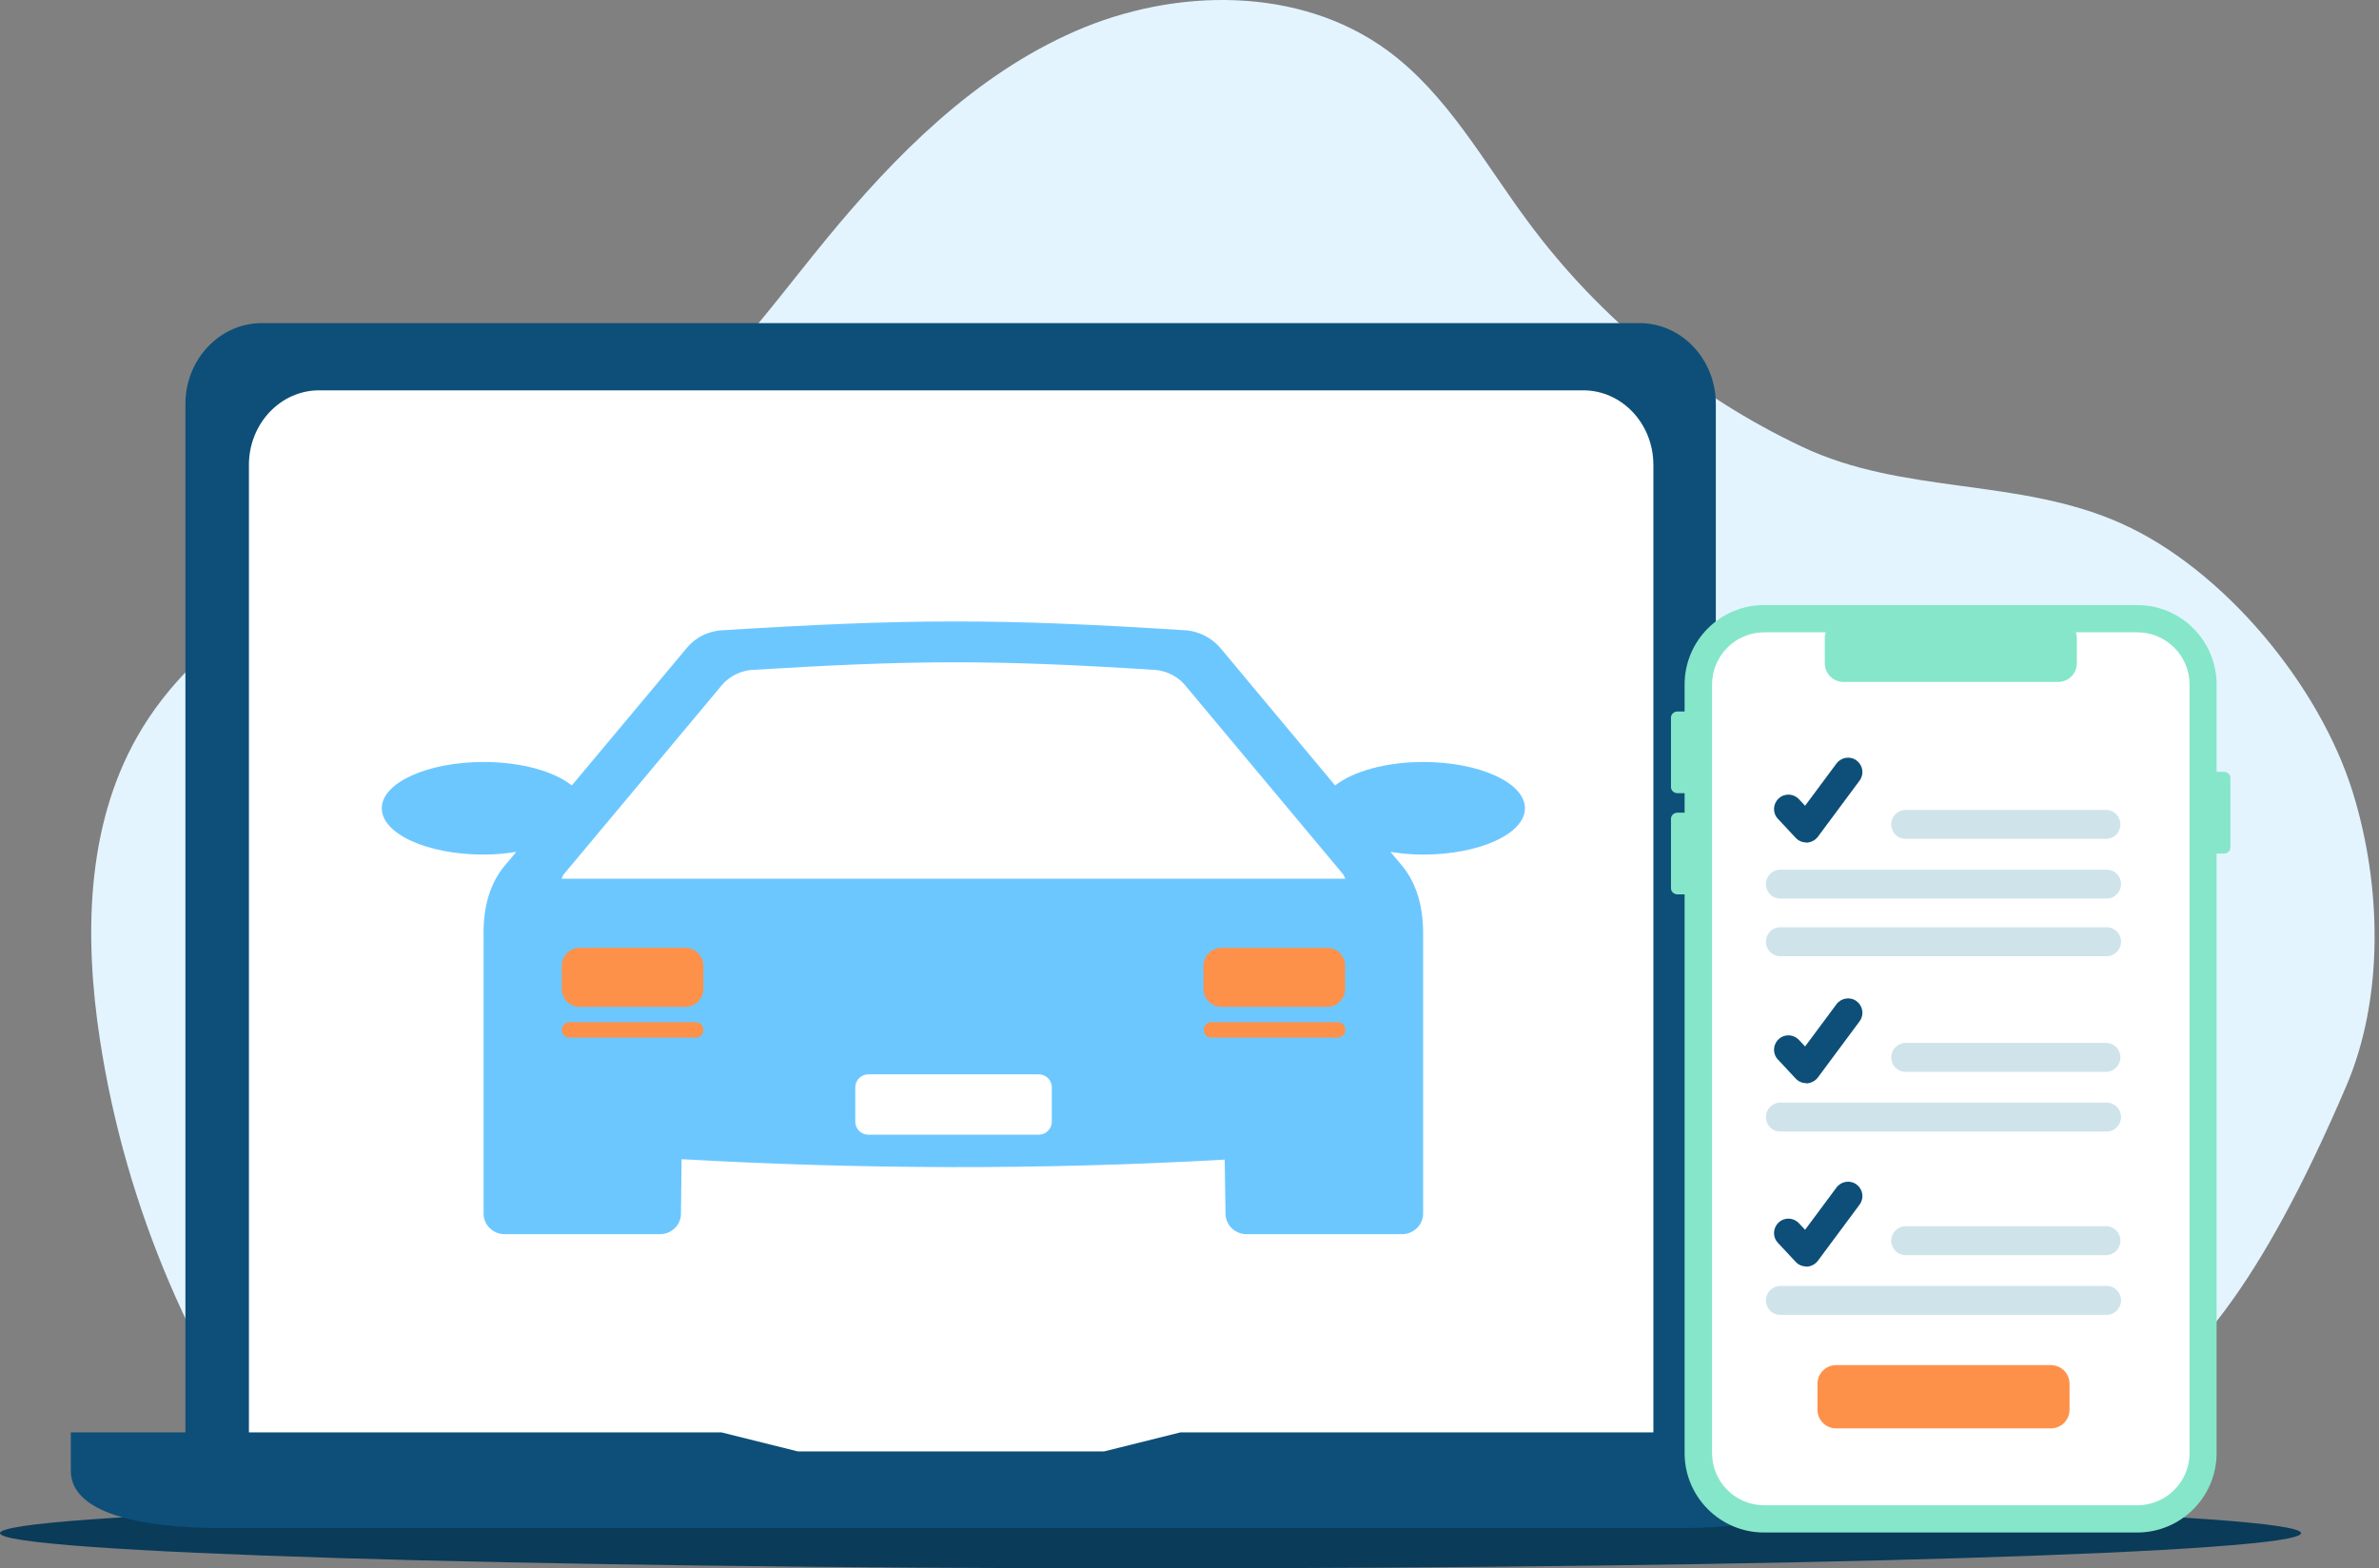 <?xml version="1.0" encoding="UTF-8"?>
<svg width="182" height="120" viewBox="0 0 182 120" fill="none" xmlns="http://www.w3.org/2000/svg">
<rect x="0" y="0" width="182" height="120" fill="#808080" stroke="none"/>
<path d="M22.762 114.919C14.86 104.66 9.602 92.365 7.646 79.558C6.444 71.703 6.572 63.272 10.5 56.363C15.164 48.156 24.301 43.619 33.214 40.542C37.926 38.923 42.783 37.544 47.047 34.963C53.683 30.924 58.268 24.336 63.189 18.325C68.494 11.865 74.586 5.742 82.248 2.391C89.91 -0.959 99.415 -1.071 106.148 3.866C110.732 7.232 113.521 12.426 116.92 16.994C122.354 24.336 129.631 30.299 137.886 34.194C145.66 37.865 154.38 36.534 162.235 40.029C170.089 43.523 177.447 52.404 179.996 60.627C182.192 67.728 182.416 76.303 179.483 83.132C166.194 114.149 157.715 108.234 142.759 113.764" fill="#E3F4FF"/>
<path d="M88.018 120C136.629 120 176.036 118.794 176.036 117.307C176.036 115.82 136.629 114.614 88.018 114.614C39.407 114.614 0 115.82 0 117.307C0 118.794 39.407 120 88.018 120Z" fill="#0A3B59"/>
<path d="M14.185 114.534V30.908C14.185 27.494 16.814 24.721 20.036 24.721H125.414C128.652 24.721 131.265 27.494 131.265 30.908V114.534" fill="#0D4F78"/>
<path d="M19.043 112.53V35.573C19.043 32.431 21.447 29.866 24.413 29.866H121.118C124.084 29.866 126.488 32.415 126.488 35.573V112.53" fill="white"/>
<path d="M128.347 116.922H17.119C10.659 116.922 5.417 115.768 5.417 112.53V109.597H55.189L61.04 111.055H84.459L90.309 109.597H140.081V112.53C140.081 115.768 134.839 116.922 128.38 116.922H128.347Z" fill="#0D4F78"/>
<path d="M108.888 58.303C105.987 58.303 103.486 59.04 102.14 60.098C99.671 57.148 96.594 53.462 93.404 49.631C93.051 49.214 92.282 48.428 90.839 48.236C76.396 47.306 69.488 47.338 55.061 48.236C53.618 48.412 52.849 49.198 52.496 49.631C49.29 53.478 46.213 57.148 43.744 60.098C42.398 59.024 39.897 58.303 36.996 58.303C32.7 58.303 29.206 59.889 29.206 61.845C29.206 63.801 32.684 65.388 36.996 65.388C37.877 65.388 38.711 65.308 39.496 65.179C39.048 65.724 38.727 66.109 38.567 66.285C37.493 67.616 36.948 69.379 36.996 71.623V92.862C36.996 93.728 37.717 94.433 38.615 94.433H50.477C51.374 94.433 52.096 93.728 52.096 92.862L52.144 88.695C65.801 89.464 79.602 89.528 93.692 88.727L93.756 92.862C93.756 93.728 94.478 94.433 95.375 94.433H107.253C108.151 94.433 108.872 93.712 108.872 92.862V71.623C108.904 69.379 108.375 67.616 107.301 66.285C107.157 66.109 106.836 65.724 106.372 65.179C107.157 65.308 107.99 65.388 108.872 65.388C113.168 65.388 116.662 63.801 116.662 61.845C116.662 59.889 113.184 58.303 108.872 58.303H108.888Z" fill="#6DC7FF"/>
<path d="M102.925 67.231C102.861 67.135 102.829 67.006 102.765 66.91C102.043 66.045 96.561 59.489 90.695 52.468C90.39 52.099 89.717 51.426 88.466 51.265C75.947 50.464 69.952 50.496 57.417 51.265C56.167 51.426 55.494 52.099 55.189 52.468C49.29 59.521 43.856 66.029 43.119 66.91C43.039 67.006 43.023 67.135 42.959 67.231H102.909H102.925Z" fill="white"/>
<path d="M79.474 82.203H66.425C65.877 82.203 65.432 82.648 65.432 83.197V85.825C65.432 86.374 65.877 86.819 66.425 86.819H79.474C80.022 86.819 80.467 86.374 80.467 85.825V83.197C80.467 82.648 80.022 82.203 79.474 82.203Z" fill="white"/>
<path d="M52.431 72.52H44.352C43.591 72.52 42.974 73.138 42.974 73.899V75.662C42.974 76.424 43.591 77.041 44.352 77.041H52.431C53.193 77.041 53.81 76.424 53.81 75.662V73.899C53.81 73.138 53.193 72.52 52.431 72.52Z" fill="#FD914A"/>
<path d="M53.217 78.211H43.567C43.24 78.211 42.974 78.477 42.974 78.804C42.974 79.132 43.24 79.397 43.567 79.397H53.217C53.544 79.397 53.81 79.132 53.81 78.804C53.81 78.477 53.544 78.211 53.217 78.211Z" fill="#FD914A"/>
<path d="M93.45 77.041H101.529C102.29 77.041 102.907 76.424 102.907 75.662V73.899C102.907 73.138 102.29 72.521 101.529 72.521H93.45C92.689 72.521 92.071 73.138 92.071 73.899V75.662C92.071 76.424 92.689 77.041 93.45 77.041Z" fill="#FD914A"/>
<path d="M102.33 78.211H92.68C92.353 78.211 92.087 78.477 92.087 78.804C92.087 79.132 92.353 79.397 92.68 79.397H102.33C102.658 79.397 102.923 79.132 102.923 78.804C102.923 78.477 102.658 78.211 102.33 78.211Z" fill="#FD914A"/>
<path d="M163.516 47.338H134.967C132.188 47.338 129.934 49.592 129.934 52.372V111.184C129.934 113.964 132.188 116.217 134.967 116.217H163.516C166.296 116.217 168.549 113.964 168.549 111.184V52.372C168.549 49.592 166.296 47.338 163.516 47.338Z" fill="white"/>
<path d="M156.898 104.451H140.467C139.68 104.451 139.041 105.09 139.041 105.878V107.865C139.041 108.653 139.68 109.292 140.467 109.292H156.898C157.686 109.292 158.324 108.653 158.324 107.865V105.878C158.324 105.09 157.686 104.451 156.898 104.451Z" fill="#FD914A"/>
<path d="M170.137 59.056H169.576V52.372C169.576 49.021 166.851 46.296 163.501 46.296H134.952C131.602 46.296 128.877 49.021 128.877 52.372V54.439H128.332C128.06 54.439 127.835 54.648 127.835 54.904V60.226C127.835 60.483 128.06 60.691 128.332 60.691H128.877V62.182H128.332C128.06 62.182 127.835 62.39 127.835 62.647V67.968C127.835 68.225 128.06 68.433 128.332 68.433H128.877V111.184C128.877 114.534 131.602 117.259 134.952 117.259H163.501C166.851 117.259 169.576 114.534 169.576 111.184V65.307H170.137C170.41 65.307 170.634 65.099 170.634 64.843V59.521C170.634 59.264 170.41 59.056 170.137 59.056ZM167.508 111.184C167.508 113.38 165.713 115.175 163.517 115.175H134.968C132.756 115.175 130.977 113.38 130.977 111.184V52.372C130.977 50.175 132.772 48.38 134.968 48.38H139.681C139.649 48.508 139.601 48.637 139.601 48.765V50.753C139.601 51.538 140.242 52.179 141.027 52.179H157.458C158.243 52.179 158.884 51.538 158.884 50.753V48.765C158.884 48.621 158.836 48.508 158.804 48.38H163.517C165.713 48.38 167.508 50.175 167.508 52.372V111.184Z" fill="#86E6C9"/>
<path d="M161.129 64.186H145.773C145.164 64.186 144.683 63.689 144.683 63.08C144.683 62.471 145.18 61.974 145.773 61.974H161.129C161.738 61.974 162.219 62.471 162.219 63.08C162.219 63.689 161.722 64.186 161.129 64.186Z" fill="#CFE4EA"/>
<path d="M161.177 68.754H136.187C135.578 68.754 135.097 68.257 135.097 67.648C135.097 67.039 135.594 66.542 136.187 66.542H161.177C161.786 66.542 162.267 67.039 162.267 67.648C162.267 68.257 161.77 68.754 161.177 68.754Z" fill="#CFE4EA"/>
<path d="M161.177 73.162H136.187C135.578 73.162 135.097 72.665 135.097 72.056C135.097 71.447 135.594 70.95 136.187 70.95H161.177C161.786 70.95 162.267 71.447 162.267 72.056C162.267 72.665 161.77 73.162 161.177 73.162Z" fill="#CFE4EA"/>
<path d="M161.129 82.01H145.773C145.164 82.01 144.683 81.513 144.683 80.904C144.683 80.295 145.18 79.798 145.773 79.798H161.129C161.738 79.798 162.219 80.295 162.219 80.904C162.219 81.513 161.722 82.01 161.129 82.01Z" fill="#CFE4EA"/>
<path d="M161.177 86.579H136.187C135.578 86.579 135.097 86.082 135.097 85.473C135.097 84.864 135.594 84.367 136.187 84.367H161.177C161.786 84.367 162.267 84.864 162.267 85.473C162.267 86.082 161.77 86.579 161.177 86.579Z" fill="#CFE4EA"/>
<path d="M138.174 64.458C137.87 64.458 137.581 64.33 137.373 64.105L136.011 62.647C135.594 62.198 135.626 61.509 136.075 61.092C136.523 60.675 137.213 60.707 137.63 61.156L138.094 61.653L140.499 58.415C140.867 57.934 141.541 57.822 142.038 58.191C142.519 58.559 142.631 59.232 142.262 59.729L139.072 64.025C138.88 64.282 138.575 64.442 138.255 64.474C138.239 64.474 138.223 64.474 138.191 64.474L138.174 64.458Z" fill="#0D4F78"/>
<path d="M138.174 82.876C137.87 82.876 137.581 82.748 137.373 82.523L136.011 81.065C135.594 80.616 135.626 79.927 136.075 79.51C136.523 79.093 137.213 79.125 137.63 79.574L138.094 80.071L140.499 76.833C140.867 76.352 141.541 76.24 142.038 76.608C142.519 76.977 142.631 77.65 142.262 78.147L139.072 82.443C138.88 82.7 138.575 82.86 138.255 82.892C138.239 82.892 138.207 82.892 138.191 82.892L138.174 82.876Z" fill="#0D4F78"/>
<path d="M161.129 96.036H145.773C145.164 96.036 144.683 95.539 144.683 94.93C144.683 94.321 145.18 93.824 145.773 93.824H161.129C161.738 93.824 162.219 94.321 162.219 94.93C162.219 95.539 161.722 96.036 161.129 96.036Z" fill="#CFE4EA"/>
<path d="M161.177 100.605H136.187C135.578 100.605 135.097 100.108 135.097 99.499C135.097 98.889 135.594 98.393 136.187 98.393H161.177C161.786 98.393 162.267 98.889 162.267 99.499C162.267 100.108 161.77 100.605 161.177 100.605Z" fill="#CFE4EA"/>
<path d="M138.174 96.902C137.87 96.902 137.581 96.774 137.373 96.549L136.011 95.091C135.594 94.642 135.626 93.952 136.075 93.536C136.523 93.119 137.213 93.151 137.63 93.6L138.094 94.097L140.499 90.859C140.867 90.378 141.541 90.266 142.038 90.634C142.519 91.003 142.631 91.676 142.262 92.173L139.072 96.469C138.88 96.725 138.575 96.886 138.255 96.918C138.239 96.918 138.207 96.918 138.191 96.918L138.174 96.902Z" fill="#0D4F78"/>
</svg>
